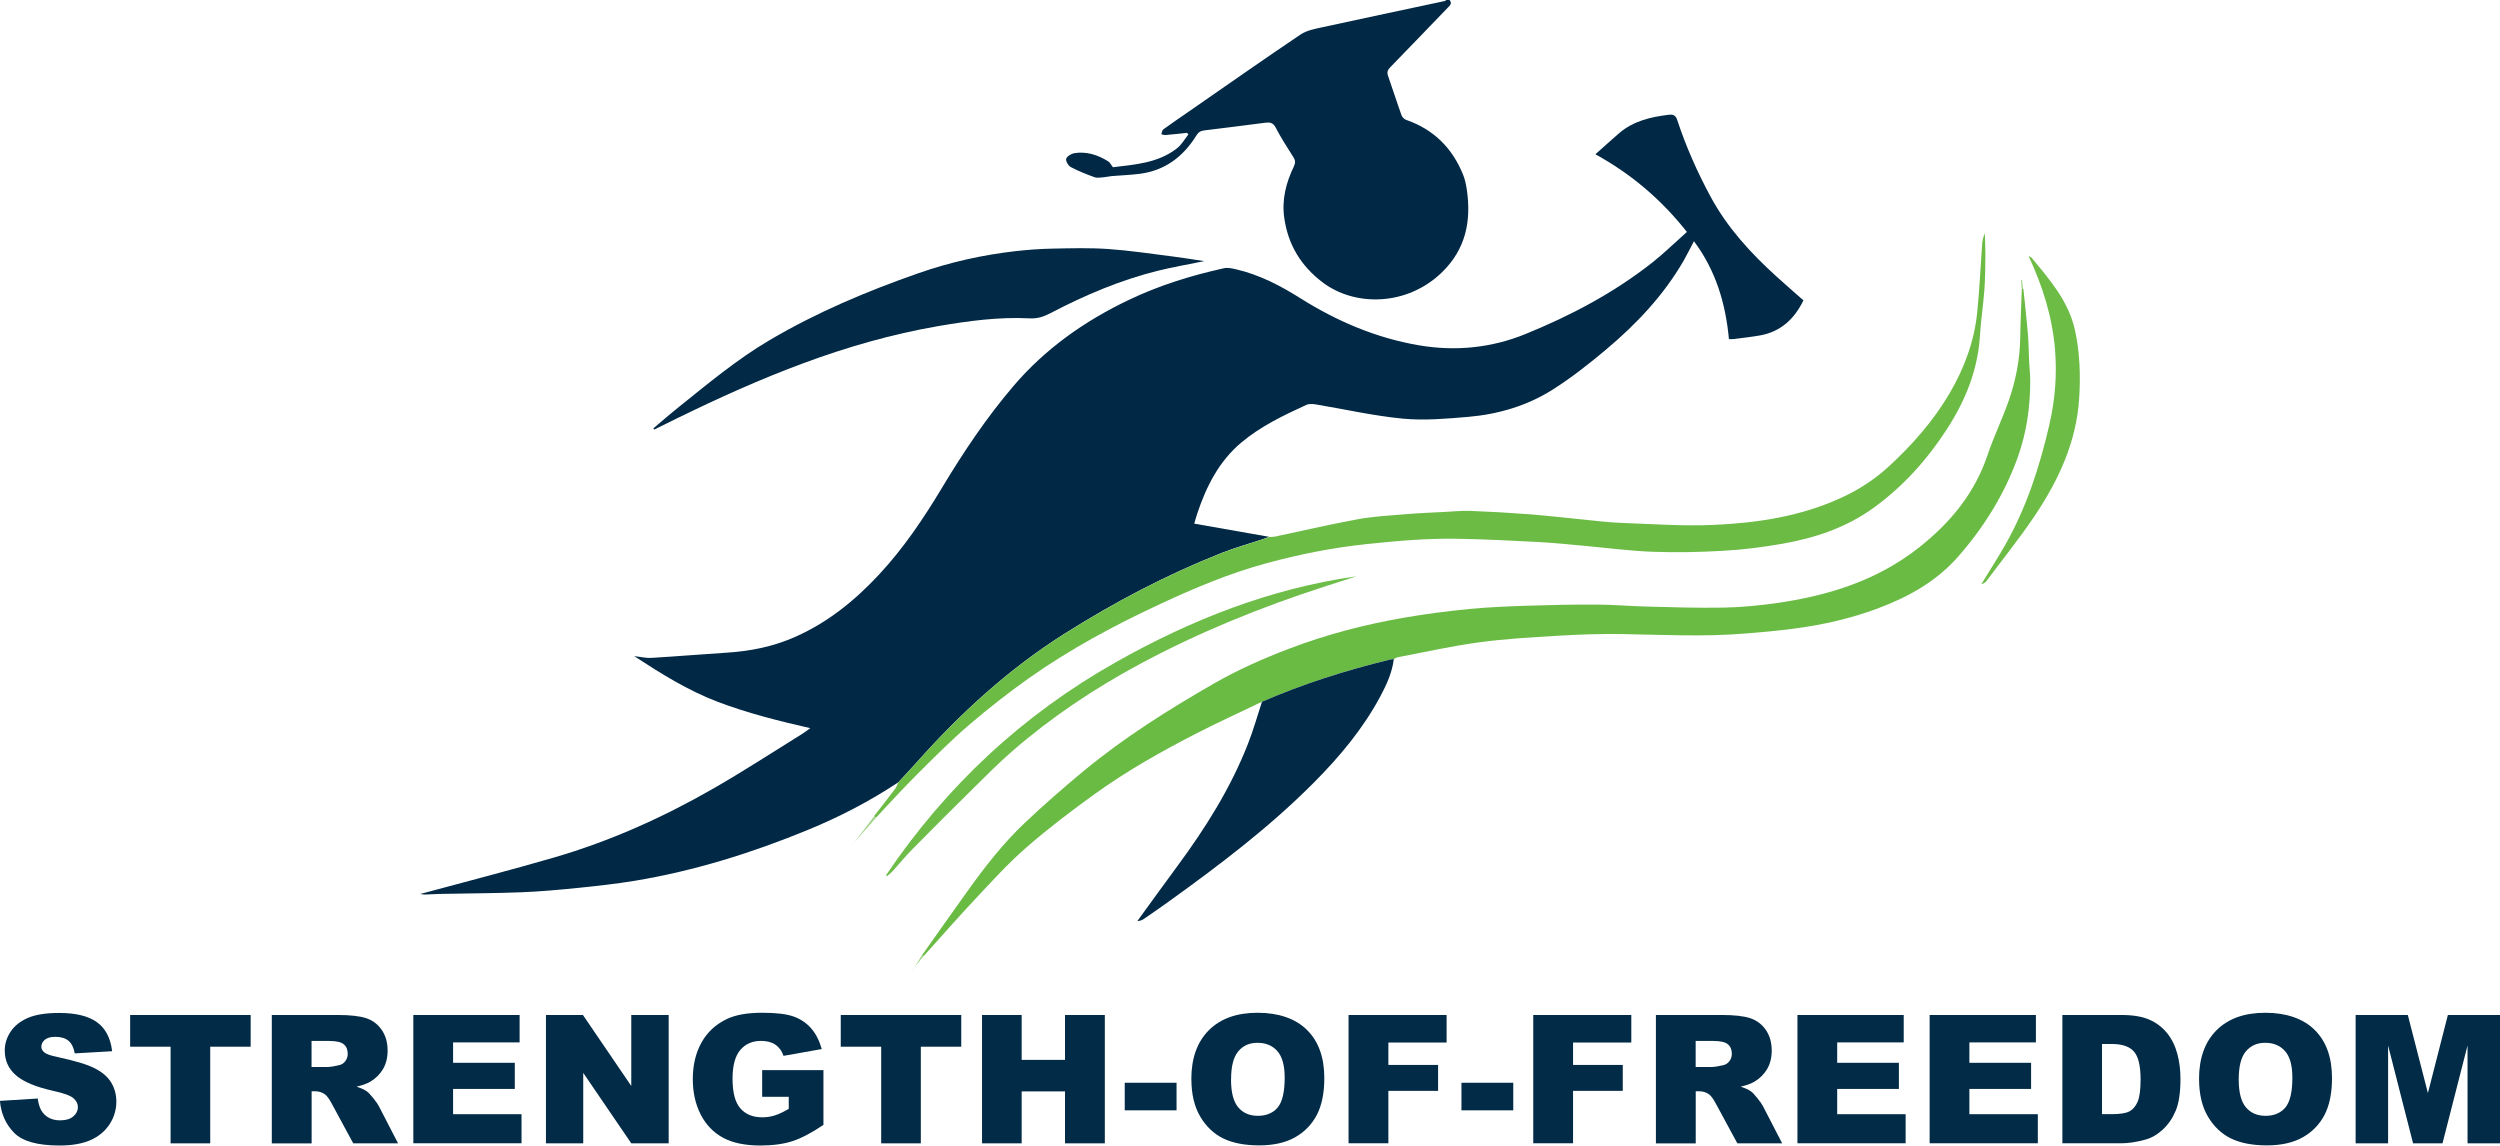 <?xml version="1.0" encoding="UTF-8"?>
<svg xmlns="http://www.w3.org/2000/svg" id="Ebene_2" data-name="Ebene 2" viewBox="0 0 404.34 185.27">
  <defs>
    <style>
      .cls-1 {
        fill: #6cbc46;
      }

      .cls-1, .cls-2, .cls-3, .cls-4, .cls-5, .cls-6, .cls-7, .cls-8, .cls-9 {
        stroke-width: 0px;
      }

      .cls-2 {
        fill: #6ebd49;
      }

      .cls-3 {
        fill: #a2d48a;
      }

      .cls-4 {
        fill: #bdc7cf;
      }

      .cls-5 {
        fill: #6bbb45;
      }

      .cls-6 {
        fill: #6abb44;
      }

      .cls-7 {
        fill: #022b47;
      }

      .cls-8 {
        fill: #022945;
      }

      .cls-9 {
        fill: #012845;
      }
    </style>
  </defs>
  <g id="Ebene_0_Bild" data-name="Ebene 0 Bild">
    <g>
      <path class="cls-9" d="m234.44,0c.46.52.1.85-.25,1.21-3.11,3.22-6.21,6.46-9.34,9.67-.43.44-.56.81-.35,1.4.75,2.12,1.42,4.26,2.18,6.37.11.3.44.64.75.74,4.45,1.54,7.47,4.56,9.21,8.88.31.77.48,1.61.6,2.43.74,5.06-.18,9.6-4.01,13.33-5.63,5.48-14.09,5.63-19.37,1.6-3.45-2.63-5.54-6.05-6.15-10.39-.42-2.97.29-5.68,1.54-8.29.29-.6.27-1.01-.07-1.54-.99-1.57-2.01-3.13-2.86-4.78-.45-.87-1.04-.86-1.76-.77-3.26.41-6.51.85-9.77,1.23-.63.07-.97.3-1.31.85-2.11,3.4-5.06,5.64-9.12,6.17-1.51.2-3.03.24-4.55.37-.44.04-.87.16-1.31.19-.49.03-1.04.15-1.48-.01-1.31-.47-2.62-.99-3.84-1.64-.4-.21-.86-1.01-.74-1.34.15-.42.84-.83,1.34-.91,1.98-.31,3.79.29,5.46,1.33.27.17.43.53.76.95,3.5-.44,7.28-.64,10.38-3.08.74-.58,1.22-1.47,1.82-2.22-.07-.09-.14-.17-.21-.26-1.16.12-2.32.25-3.48.35-.23.02-.46-.08-.69-.13.11-.27.13-.64.33-.78,1.38-1.01,2.8-1.97,4.2-2.94,5.99-4.15,11.96-8.34,18-12.41,1.01-.68,2.38-.92,3.61-1.19,6.58-1.44,13.17-2.82,19.75-4.23.07-.01.12-.1.19-.16.18,0,.36,0,.54,0Z"></path>
      <path class="cls-9" d="m145.33,126.5c-4.63,3.07-9.54,5.62-14.68,7.73-9.05,3.72-18.35,6.63-28.02,8.23-2.98.49-5.99.82-8.99,1.13-3.08.31-6.18.6-9.27.72-4.43.17-8.88.18-13.31.27-.78.02-1.55.08-2.33.1-.28,0-.55-.06-.76-.09,7.22-1.96,14.48-3.81,21.67-5.91,9.04-2.63,17.59-6.47,25.74-11.15,4.88-2.8,9.6-5.88,14.39-8.85.38-.23.72-.51,1.28-.91-5.19-1.19-10.15-2.43-14.94-4.25-4.85-1.84-9.2-4.57-13.54-7.4.94.1,1.89.34,2.82.28,4.06-.24,8.11-.58,12.16-.84,3.79-.24,7.45-.97,10.94-2.5,5.32-2.33,9.73-5.89,13.65-10.1,3.97-4.26,7.2-9.05,10.19-14.03,3.48-5.79,7.23-11.41,11.63-16.55,5.14-6.01,11.46-10.45,18.54-13.84,4.93-2.37,10.14-3.98,15.47-5.16.62-.14,1.35.04,2,.19,3.72.87,7.06,2.6,10.27,4.62,5.96,3.76,12.35,6.49,19.32,7.67,5.87.99,11.66.41,17.18-1.84,7.29-2.97,14.23-6.63,20.45-11.52,1.95-1.54,3.73-3.29,5.64-4.99-4.13-5.23-8.98-9.36-14.8-12.56,1.33-1.18,2.57-2.31,3.84-3.41,2.31-1.98,5.12-2.63,8.05-2.98.74-.09,1.11.12,1.36.88,1.4,4.27,3.23,8.37,5.36,12.33,2.7,5.02,6.48,9.14,10.66,12.93,1.42,1.29,2.87,2.55,4.38,3.88-1.42,2.92-3.6,5.06-7.03,5.67-1.42.25-2.85.4-4.27.59-.23.03-.46,0-.75,0-.54-5.76-2.11-11.08-5.66-15.83-.59,1.11-1.09,2.15-1.66,3.14-3.26,5.64-7.68,10.3-12.63,14.45-2.73,2.29-5.56,4.51-8.57,6.42-4.13,2.61-8.78,3.98-13.64,4.4-3.51.3-7.09.62-10.57.29-4.72-.45-9.38-1.52-14.07-2.3-.51-.08-1.12-.13-1.56.08-3.71,1.7-7.4,3.46-10.54,6.11-3.58,3.02-5.61,7.04-7.07,11.39-.2.59-.36,1.2-.51,1.7,4.05.71,8.07,1.42,12.1,2.13-.39.15-.78.3-1.18.44-2.16.72-4.36,1.32-6.47,2.16-8.92,3.53-17.38,7.98-25.49,13.11-8.99,5.69-16.74,12.79-23.79,20.7-.98,1.1-1.99,2.16-2.98,3.24Z"></path>
      <path class="cls-6" d="m204.11,113.5c-3.49,1.68-7.01,3.28-10.45,5.04-5.72,2.93-11.32,6.08-16.53,9.83-3.84,2.76-7.62,5.63-11.18,8.74-2.94,2.56-5.58,5.49-8.26,8.34-2.81,3-5.52,6.1-8.27,9.15l-.35-.03c2.46-3.48,4.91-6.96,7.39-10.42,2.82-3.95,5.8-7.77,9.33-11.11,3.07-2.9,6.26-5.69,9.52-8.38,6.54-5.41,13.71-9.91,21.06-14.13,3.85-2.21,7.9-4,12.06-5.59,6.11-2.33,12.4-3.97,18.83-5.07,3.42-.59,6.87-1.03,10.32-1.37,3.17-.31,6.36-.43,9.55-.54,3.72-.12,7.44-.2,11.16-.18,2.74.02,5.49.26,8.23.33,4.08.1,8.16.24,12.24.16,2.82-.05,5.64-.32,8.43-.71,8.42-1.19,16.36-3.63,23.18-9.01,5.06-4,9.01-8.75,11.09-14.96,1-2.98,2.39-5.83,3.43-8.8,1.13-3.26,1.8-6.64,1.85-10.13.04-2.64.17-5.27.26-7.9.08,0,.17-.02.25-.03.25,2.4.53,4.8.73,7.2.13,1.48.12,2.98.2,4.47.05,1.07.18,2.14.18,3.21,0,4.24-.59,8.39-2.04,12.41-2.16,5.99-5.47,11.28-9.66,16.05-3.52,4-8.04,6.49-12.95,8.33-4.37,1.64-8.91,2.66-13.53,3.27-2.65.35-5.32.59-7.99.8-6.6.54-13.21.2-19.82.08-3.51-.06-7.03.07-10.53.28-4.25.25-8.5.5-12.71,1.07-4.37.59-8.69,1.57-13.02,2.39-.23.04-.43.19-.65.29-.24.04-.48.05-.71.11-7.05,1.71-13.95,3.9-20.61,6.8Z"></path>
      <path class="cls-5" d="m145.33,126.5c1-1.08,2.01-2.14,2.98-3.24,7.05-7.91,14.8-15.01,23.79-20.7,8.11-5.13,16.56-9.58,25.49-13.11,2.11-.83,4.31-1.44,6.47-2.16.4-.13.78-.29,1.18-.44.32-.02.65,0,.97-.06,4.47-.94,8.91-1.99,13.4-2.81,2.52-.46,5.1-.6,7.65-.81,2.11-.18,4.23-.26,6.34-.37,1.4-.07,2.81-.22,4.21-.17,3.15.12,6.31.3,9.46.54,2.91.22,5.8.57,8.7.85,2.1.2,4.19.48,6.29.55,5,.18,10.01.55,15,.32,7.07-.32,14.07-1.39,20.6-4.41,2.8-1.29,5.35-2.95,7.63-5.04,3.81-3.51,7.21-7.37,9.84-11.85,2.4-4.09,4.01-8.47,4.47-13.2.36-3.6.52-7.22.78-10.83.04-.61.16-1.21.44-1.83.03,1.15.1,2.29.09,3.44-.02,1.89-.02,3.79-.16,5.67-.18,2.49-.57,4.96-.72,7.45-.34,5.55-2.36,10.51-5.34,15.11-3.2,4.95-7.1,9.29-11.89,12.75-4.39,3.18-9.44,4.86-14.72,5.79-3.15.55-6.34.96-9.53,1.14-3.8.22-7.63.3-11.44.16-3.66-.13-7.3-.62-10.95-.95-2.46-.22-4.93-.49-7.4-.62-4.33-.23-8.67-.45-13.01-.53-4.97-.1-9.91.33-14.85.85-5.51.58-10.92,1.65-16.25,3.1-5.94,1.61-11.58,3.98-17.15,6.57-7.42,3.45-14.61,7.3-21.3,12.03-3.35,2.37-6.59,4.92-9.71,7.59-2.91,2.5-5.63,5.24-8.35,7.95-2.29,2.28-4.46,4.68-6.68,7.03-.09-.09-.19-.18-.28-.28,1.13-1.46,2.28-2.92,3.39-4.4.24-.32.37-.73.55-1.1Z"></path>
      <path class="cls-8" d="m194.75,42.24c-2.62.54-5.07.95-7.48,1.55-6.07,1.51-11.79,3.94-17.32,6.83-1.07.56-2.08.94-3.42.87-4.98-.26-9.91.42-14.82,1.26-14.96,2.58-28.79,8.34-42.32,14.96-1.2.59-2.39,1.18-3.58,1.77-.05-.07-.09-.13-.14-.2,1.39-1.17,2.76-2.37,4.18-3.5,4.73-3.79,9.38-7.68,14.63-10.77,7.61-4.49,15.71-7.9,24.03-10.81,5.14-1.8,10.42-2.98,15.82-3.59,1.96-.22,3.94-.36,5.91-.4,2.98-.06,5.97-.14,8.94.06,3.5.24,6.99.77,10.48,1.21,1.63.2,3.26.48,5.08.75Z"></path>
      <path class="cls-8" d="m204.11,113.5c6.66-2.9,13.56-5.08,20.61-6.8.23-.06.47-.07.71-.11-.26,2.15-1.14,4.08-2.14,5.96-2.82,5.29-6.63,9.85-10.84,14.07-7.12,7.16-15.14,13.23-23.31,19.11-1.36.98-2.74,1.94-4.13,2.89-.3.21-.66.33-1.06.35,2.18-2.99,4.34-6,6.54-8.98,4.53-6.14,8.57-12.57,11.36-19.71.87-2.22,1.52-4.53,2.26-6.79Z"></path>
      <path class="cls-2" d="m143.31,141.54c9.73-14.39,22.04-25.92,37.25-34.49,12.18-6.86,24.93-11.87,38.82-13.84-1.7.55-3.39,1.09-5.09,1.64-10.37,3.35-20.43,7.43-30.03,12.6-7.35,3.96-14.25,8.57-20.55,14.05-2.15,1.86-4.15,3.89-6.18,5.89-3.33,3.28-6.64,6.58-9.92,9.91-1.13,1.14-2.15,2.4-3.23,3.59-.28.3-.61.56-.92.83-.05-.06-.1-.12-.15-.18Z"></path>
      <path class="cls-1" d="m328.1,41.43c.17.09.38.14.49.27,2.93,3.54,5.97,7.01,7,11.68.8,3.63.92,7.29.69,10.99-.44,7.11-3.34,13.31-7.21,19.08-2.44,3.63-5.19,7.04-7.81,10.55-.18.24-.45.4-.8.47,1.31-2.15,2.69-4.27,3.93-6.47,3.41-6.05,5.52-12.59,7.07-19.33.92-4.01,1.25-8.06.91-12.14-.44-5.27-1.99-10.24-4.27-15.1Z"></path>
      <path class="cls-3" d="m141.39,131.99c.09.09.19.18.28.28-1.15,1.31-2.3,2.63-3.45,3.94h-.01c1.06-1.41,2.12-2.81,3.18-4.21Z"></path>
      <path class="cls-3" d="m149.06,154.57c.12.01.23.02.35.03-.49.6-.97,1.2-1.46,1.79,0,0,0,0,0,0,.37-.61.73-1.22,1.1-1.83Z"></path>
      <path class="cls-3" d="m327.22,46.73c-.08,0-.17.02-.25.03-.04-.49-.07-.97-.11-1.46.05,0,.11-.01.16-.02.07.48.13.97.2,1.45Z"></path>
      <path class="cls-3" d="m147.6,156.95c.06-.12.12-.24.18-.36,0,0-.01-.01-.01-.01-.06.12-.12.24-.18.36h.01Z"></path>
      <path class="cls-4" d="m235.77,179.5c0-.11-.02-.22-.03-.32l.03.32Z"></path>
      <path class="cls-3" d="m147.59,156.93s-.02.06-.03.08c0,.01-.04,0-.06.01.03-.03.07-.05.1-.08,0,0-.01-.01-.01-.01Z"></path>
      <path class="cls-3" d="m147.95,156.4c-.06.06-.12.12-.18.18,0,0,.01.01.01.01.06-.06.12-.12.18-.18,0,0,0,0,0,0Z"></path>
      <path class="cls-3" d="m137.98,136.63s-.03.04-.05.05c-.02-.02-.04-.04-.04-.06,0-.02.03-.04.05-.05.02.02.03.04.05.06Z"></path>
      <path class="cls-3" d="m138.22,136.2s-.04.09-.06.13c.02-.05.03-.1.05-.15,0,0,.01.01.01.01Z"></path>
    </g>
    <g>
      <path class="cls-7" d="m0,178.05l6.1-.38c.13.99.4,1.75.81,2.27.66.84,1.6,1.26,2.83,1.26.92,0,1.62-.21,2.12-.64.5-.43.74-.93.74-1.49s-.24-1.02-.71-1.44-1.57-.83-3.29-1.2c-2.81-.63-4.82-1.47-6.02-2.52-1.21-1.05-1.81-2.38-1.81-4.01,0-1.07.31-2.07.93-3.02.62-.95,1.55-1.69,2.79-2.24,1.24-.54,2.94-.81,5.1-.81,2.65,0,4.68.49,6.07,1.48,1.39.99,2.22,2.56,2.48,4.71l-6.05.35c-.16-.93-.5-1.61-1.01-2.04-.51-.42-1.22-.64-2.13-.64-.75,0-1.31.16-1.69.47-.38.32-.57.7-.57,1.15,0,.33.16.63.47.89.3.27,1.02.53,2.15.76,2.8.6,4.81,1.21,6.03,1.83,1.21.62,2.1,1.38,2.65,2.3.55.92.83,1.94.83,3.07,0,1.33-.37,2.56-1.1,3.68-.74,1.12-1.77,1.98-3.09,2.56-1.32.58-2.99.87-5,.87-3.53,0-5.98-.68-7.33-2.04s-2.13-3.09-2.31-5.18Z"></path>
      <path class="cls-7" d="m21.04,164.16h19.5v5.13h-6.54v15.63h-6.41v-15.63h-6.54v-5.13Z"></path>
      <path class="cls-7" d="m43.96,184.92v-20.76h10.69c1.98,0,3.5.17,4.55.51s1.89.97,2.53,1.89c.64.92.96,2.04.96,3.36,0,1.15-.25,2.15-.74,2.98-.49.83-1.17,1.51-2.03,2.03-.55.33-1.3.6-2.25.82.76.26,1.32.51,1.67.77.24.17.58.53,1.03,1.09s.75.99.9,1.29l3.11,6.02h-7.25l-3.43-6.34c-.43-.82-.82-1.35-1.16-1.6-.46-.32-.99-.48-1.57-.48h-.57v8.43h-6.44Zm6.44-12.35h2.7c.29,0,.86-.09,1.7-.28.42-.08.77-.3,1.04-.65.27-.35.4-.75.4-1.2,0-.67-.21-1.18-.64-1.54-.42-.36-1.22-.54-2.39-.54h-2.82v4.22Z"></path>
      <path class="cls-7" d="m66.85,164.16h17.19v4.43h-10.76v3.3h9.98v4.23h-9.98v4.09h11.07v4.7h-17.5v-20.76Z"></path>
      <path class="cls-7" d="m88.29,164.16h5.99l7.82,11.48v-11.48h6.05v20.76h-6.05l-7.77-11.4v11.4h-6.03v-20.76Z"></path>
      <path class="cls-7" d="m123.27,177.4v-4.32h9.91v8.85c-1.9,1.29-3.58,2.17-5.03,2.64-1.46.47-3.19.7-5.19.7-2.46,0-4.47-.42-6.02-1.26-1.55-.84-2.76-2.09-3.61-3.75-.85-1.66-1.28-3.57-1.28-5.72,0-2.27.47-4.24,1.4-5.91.93-1.68,2.3-2.95,4.11-3.82,1.41-.67,3.3-1.01,5.68-1.01s4.01.21,5.15.62c1.14.42,2.08,1.06,2.83,1.93.75.87,1.31,1.98,1.69,3.32l-6.19,1.1c-.25-.78-.69-1.38-1.3-1.8-.61-.42-1.39-.62-2.33-.62-1.41,0-2.53.49-3.36,1.47-.83.98-1.25,2.52-1.25,4.64,0,2.25.42,3.85,1.27,4.81.84.96,2.02,1.44,3.53,1.44.72,0,1.4-.1,2.05-.31.65-.21,1.4-.56,2.24-1.06v-1.95h-4.29Z"></path>
      <path class="cls-7" d="m135.97,164.16h19.5v5.13h-6.54v15.63h-6.41v-15.63h-6.54v-5.13Z"></path>
      <path class="cls-7" d="m158.83,164.16h6.41v7.26h7.01v-7.26h6.44v20.76h-6.44v-8.4h-7.01v8.4h-6.41v-20.76Z"></path>
      <path class="cls-7" d="m181.91,175.12h8.38v4.46h-8.38v-4.46Z"></path>
      <path class="cls-7" d="m192.68,174.55c0-3.39.94-6.03,2.83-7.92,1.89-1.89,4.52-2.83,7.89-2.83s6.12.93,7.99,2.78c1.87,1.85,2.8,4.45,2.8,7.79,0,2.43-.41,4.42-1.22,5.97-.82,1.55-2,2.76-3.54,3.62-1.54.86-3.47,1.29-5.77,1.29s-4.28-.37-5.81-1.12c-1.53-.75-2.78-1.93-3.73-3.54s-1.43-3.63-1.43-6.06Zm6.42.03c0,2.1.39,3.6,1.17,4.52.78.92,1.84,1.37,3.18,1.37s2.45-.45,3.2-1.35c.75-.9,1.13-2.51,1.13-4.83,0-1.95-.39-3.38-1.18-4.28-.79-.9-1.86-1.35-3.21-1.35s-2.33.46-3.11,1.37c-.78.92-1.17,2.43-1.17,4.55Z"></path>
      <path class="cls-7" d="m218.11,164.16h15.86v4.46h-9.42v3.62h8.04v4.19h-8.04v8.48h-6.44v-20.76Z"></path>
      <path class="cls-7" d="m236.37,175.12h8.38v4.46h-8.38v-4.46Z"></path>
      <path class="cls-7" d="m247.98,164.16h15.86v4.46h-9.42v3.62h8.04v4.19h-8.04v8.48h-6.44v-20.76Z"></path>
      <path class="cls-7" d="m267.82,184.92v-20.76h10.69c1.98,0,3.5.17,4.54.51s1.89.97,2.54,1.89c.64.92.96,2.04.96,3.36,0,1.15-.25,2.15-.74,2.98-.49.83-1.17,1.51-2.03,2.03-.55.33-1.3.6-2.25.82.76.26,1.32.51,1.67.77.24.17.58.53,1.03,1.09s.75.99.9,1.29l3.11,6.02h-7.25l-3.43-6.34c-.43-.82-.82-1.35-1.16-1.6-.46-.32-.99-.48-1.57-.48h-.57v8.43h-6.44Zm6.44-12.35h2.7c.29,0,.86-.09,1.7-.28.42-.08.77-.3,1.04-.65.27-.35.4-.75.4-1.2,0-.67-.21-1.18-.64-1.54-.43-.36-1.22-.54-2.39-.54h-2.82v4.22Z"></path>
      <path class="cls-7" d="m290.71,164.16h17.19v4.43h-10.76v3.3h9.98v4.23h-9.98v4.09h11.07v4.7h-17.5v-20.76Z"></path>
      <path class="cls-7" d="m312.09,164.16h17.19v4.43h-10.76v3.3h9.98v4.23h-9.98v4.09h11.07v4.7h-17.5v-20.76Z"></path>
      <path class="cls-7" d="m333.56,164.16h9.53c1.88,0,3.4.25,4.55.76s2.11,1.24,2.87,2.19c.76.95,1.3,2.06,1.64,3.33.34,1.26.51,2.61.51,4.02,0,2.22-.25,3.94-.76,5.16s-1.21,2.25-2.1,3.07c-.9.83-1.86,1.38-2.89,1.65-1.41.38-2.68.57-3.82.57h-9.53v-20.76Zm6.41,4.7v11.34h1.57c1.34,0,2.29-.15,2.86-.45.57-.3,1.01-.82,1.33-1.56.32-.74.48-1.94.48-3.6,0-2.2-.36-3.71-1.08-4.52-.72-.81-1.91-1.22-3.57-1.22h-1.6Z"></path>
      <path class="cls-7" d="m355.66,174.55c0-3.39.94-6.03,2.83-7.92,1.89-1.89,4.52-2.83,7.89-2.83s6.12.93,7.99,2.78c1.87,1.85,2.8,4.45,2.8,7.79,0,2.43-.41,4.42-1.22,5.97-.82,1.55-2,2.76-3.54,3.62-1.54.86-3.47,1.29-5.77,1.29s-4.28-.37-5.81-1.12c-1.53-.75-2.78-1.93-3.73-3.54s-1.43-3.63-1.43-6.06Zm6.42.03c0,2.1.39,3.6,1.17,4.52.78.92,1.84,1.37,3.18,1.37s2.45-.45,3.2-1.35c.75-.9,1.13-2.51,1.13-4.83,0-1.95-.39-3.38-1.18-4.28-.79-.9-1.86-1.35-3.21-1.35s-2.33.46-3.12,1.37c-.78.92-1.17,2.43-1.17,4.55Z"></path>
      <path class="cls-7" d="m380.99,164.16h8.44l3.25,12.63,3.23-12.63h8.43v20.76h-5.25v-15.83l-4.05,15.83h-4.76l-4.04-15.83v15.83h-5.25v-20.76Z"></path>
    </g>
  </g>
</svg>
